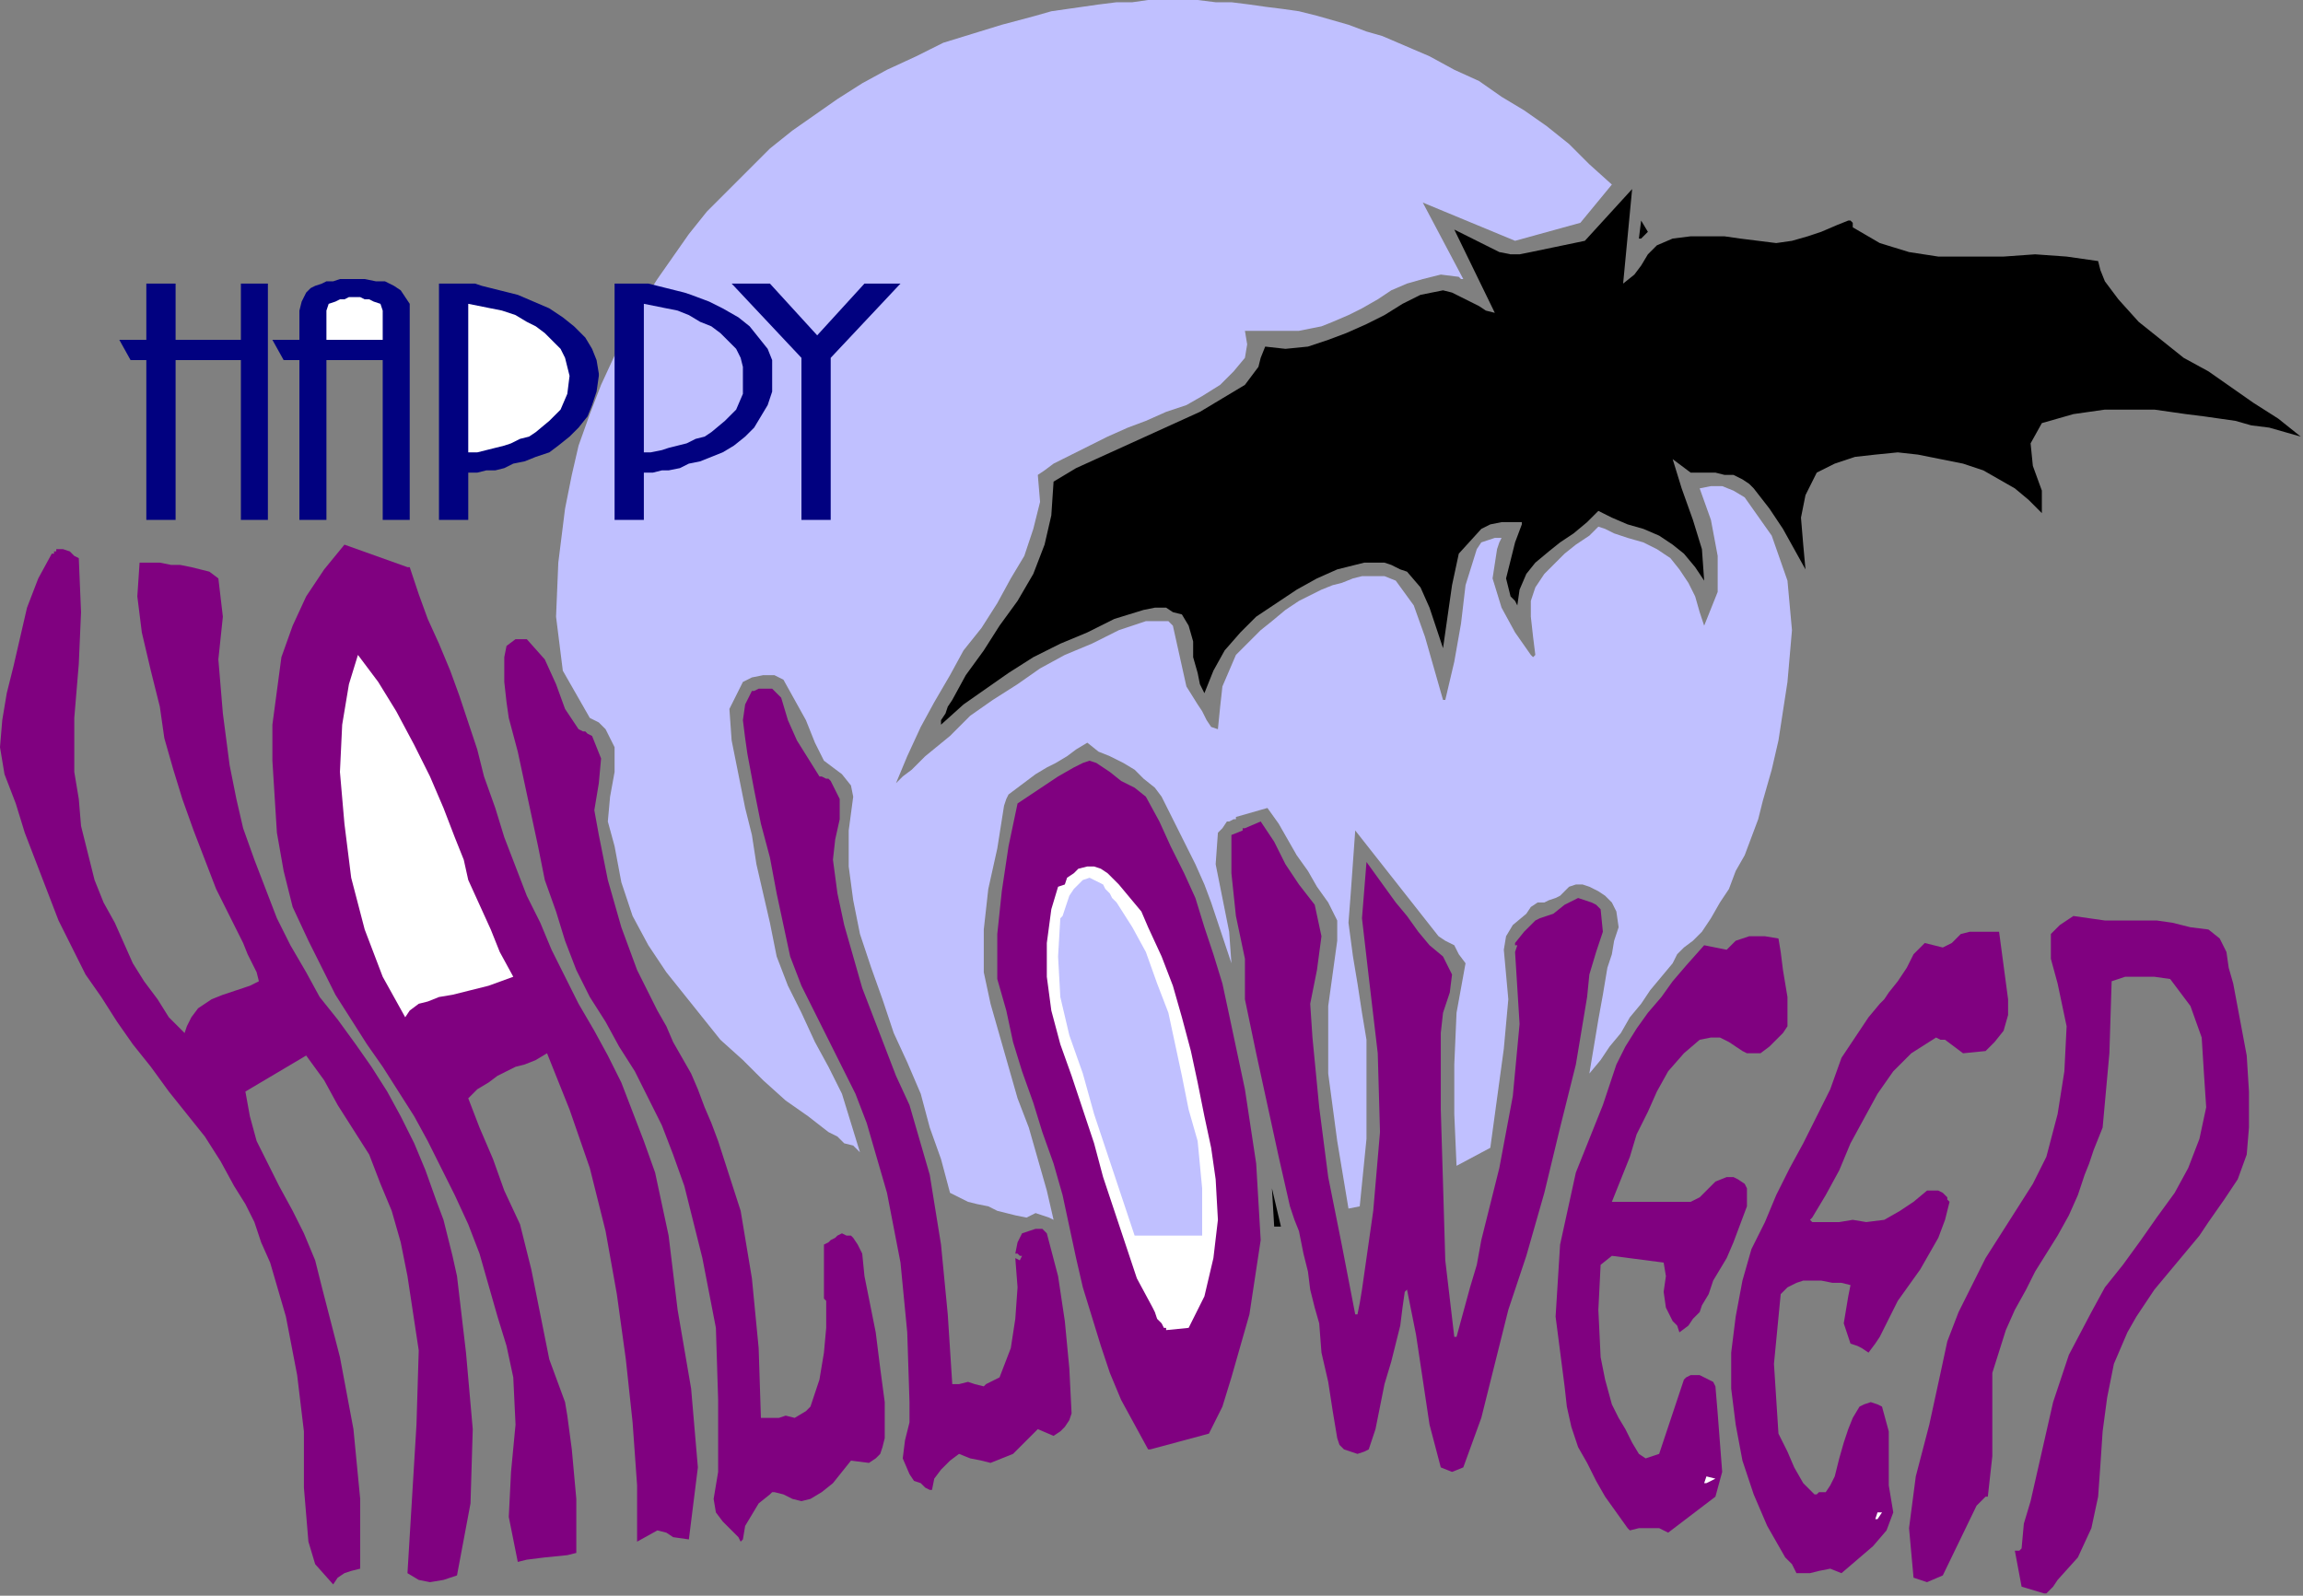 <?xml version="1.0" encoding="UTF-8" standalone="no"?>
<svg
   xmlns:dc="http://purl.org/dc/elements/1.1/"
   xmlns:cc="http://creativecommons.org/ns#"
   xmlns:rdf="http://www.w3.org/1999/02/22-rdf-syntax-ns#"
   xmlns:svg="http://www.w3.org/2000/svg"
   xmlns="http://www.w3.org/2000/svg"
   xmlns:sodipodi="http://sodipodi.sourceforge.net/DTD/sodipodi-0.dtd"
   xmlns:inkscape="http://www.inkscape.org/namespaces/inkscape"
   version="1.0"
   width="270.669mm"
   height="187.59mm"
   id="svg57"
   sodipodi:docname="HALLW001.WMF">
  <rect width="100%" height="100%" fill="#808080" stroke="none"/>
  <sodipodi:namedview
     pagecolor="#ffffff"
     bordercolor="#666666"
     borderopacity="1"
     objecttolerance="10"
     gridtolerance="10"
     guidetolerance="10"
     inkscape:pageopacity="0"
     inkscape:pageshadow="2"
     inkscape:window-width="640"
     inkscape:window-height="480"
     id="namedview59" />
  <defs
     id="defs3">
    <pattern
       id="WMFhbasepattern"
       patternUnits="userSpaceOnUse"
       width="6"
       height="6"
       x="0"
       y="0" />
  </defs>
  <path
     style="fill:#800180;fill-rule:evenodd;fill-opacity:1;stroke:none;"
     d="  M 908,708   L 909,708   L 910,707   L 912,705   L 914,702   L 923,692   L 929,679   L 932,665   L 933,651   L 934,636   L 936,621   L 939,606   L 945,592   L 949,585   L 953,579   L 957,573   L 962,567   L 967,561   L 972,555   L 977,549   L 981,543   L 988,533   L 994,524   L 998,513   L 999,501   L 999,485   L 998,469   L 995,453   L 992,437   L 990,430   L 989,423   L 986,417   L 981,413   L 973,412   L 965,410   L 958,409   L 951,409   L 943,409   L 935,409   L 928,408   L 921,407   L 918,409   L 915,411   L 913,413   L 911,415   L 911,426   L 914,437   L 918,456   L 917,476   L 914,495   L 909,514   L 903,526   L 896,537   L 889,548   L 882,559   L 876,571   L 870,583   L 865,596   L 862,610   L 857,633   L 851,656   L 848,679   L 850,701   L 856,703   L 863,700   L 878,669   L 881,666   L 882,665   L 883,665   L 885,647   L 885,628   L 885,610   L 891,591   L 895,582   L 900,573   L 904,565   L 909,557   L 914,549   L 919,540   L 923,531   L 926,522   L 928,517   L 930,511   L 932,506   L 934,501   L 937,468   L 938,436   L 944,434   L 951,434   L 957,434   L 964,435   L 973,447   L 978,461   L 979,477   L 980,492   L 977,506   L 972,519   L 966,530   L 958,541   L 951,551   L 943,562   L 935,572   L 929,583   L 919,602   L 912,623   L 907,645   L 902,667   L 899,677   L 898,688   L 897,689   L 895,689   L 898,705   L 908,708  z "
     id="path5" />
  <path
     style="fill:#800180;fill-rule:evenodd;fill-opacity:1;stroke:none;"
     d="  M 148,704   L 150,701   L 153,699   L 156,698   L 160,697   L 160,666   L 157,635   L 151,603   L 143,572   L 140,560   L 135,548   L 130,538   L 124,527   L 119,517   L 114,507   L 111,496   L 109,485   L 136,469   L 144,480   L 150,491   L 157,502   L 164,513   L 169,526   L 174,538   L 178,552   L 181,567   L 186,600   L 185,633   L 183,666   L 181,699   L 186,702   L 191,703   L 197,702   L 203,700   L 209,668   L 210,635   L 207,601   L 203,567   L 201,558   L 199,550   L 197,542   L 194,534   L 189,520   L 184,508   L 178,496   L 172,485   L 165,474   L 158,464   L 150,453   L 142,443   L 136,432   L 129,420   L 123,408   L 118,395   L 113,382   L 108,368   L 105,355   L 102,340   L 99,317   L 97,293   L 99,274   L 97,257   L 93,254   L 89,253   L 85,252   L 80,251   L 76,251   L 71,250   L 66,250   L 62,250   L 61,265   L 63,281   L 67,298   L 71,314   L 73,328   L 77,342   L 81,355   L 86,369   L 91,382   L 96,395   L 102,407   L 108,419   L 110,424   L 112,428   L 114,432   L 115,436   L 113,437   L 111,438   L 108,439   L 105,440   L 99,442   L 94,444   L 88,448   L 85,452   L 83,456   L 82,459   L 75,452   L 70,444   L 64,436   L 59,428   L 55,419   L 51,410   L 46,401   L 42,391   L 39,379   L 36,367   L 35,355   L 33,343   L 33,319   L 35,295   L 36,272   L 35,248   L 33,247   L 31,245   L 28,244   L 25,244   L 25,245   L 24,245   L 24,246   L 23,246   L 17,257   L 12,270   L 9,283   L 6,296   L 3,308   L 1,320   L 0,332   L 2,344   L 7,357   L 11,370   L 16,383   L 21,396   L 26,409   L 32,421   L 38,433   L 45,443   L 52,454   L 59,464   L 67,474   L 75,485   L 83,495   L 91,505   L 98,516   L 104,527   L 109,535   L 113,543   L 116,552   L 120,561   L 127,585   L 132,611   L 135,636   L 135,661   L 136,673   L 137,685   L 140,695   L 148,704   L 148,704   L 148,704  z "
     id="path7" />
  <path
     style="fill:#800180;fill-rule:evenodd;fill-opacity:1;stroke:none;"
     d="  M 799,699   L 804,699   L 808,698   L 813,697   L 818,699   L 825,693   L 832,687   L 838,680   L 841,672   L 839,660   L 839,648   L 839,636   L 836,625   L 834,624   L 831,623   L 828,624   L 826,625   L 823,630   L 821,635   L 819,641   L 817,648   L 816,652   L 815,656   L 813,660   L 811,663   L 810,663   L 808,663   L 807,664   L 806,664   L 801,659   L 797,652   L 794,645   L 790,637   L 788,606   L 791,575   L 794,572   L 798,570   L 801,569   L 805,569   L 809,569   L 814,570   L 818,570   L 822,571   L 821,576   L 820,582   L 819,588   L 821,594   L 822,597   L 825,598   L 827,599   L 830,601   L 833,597   L 835,594   L 839,586   L 843,578   L 848,571   L 853,564   L 857,557   L 861,550   L 864,542   L 866,534   L 865,533   L 865,532   L 863,530   L 861,529   L 856,529   L 850,534   L 844,538   L 837,542   L 829,543   L 823,542   L 817,543   L 811,543   L 805,543   L 804,542   L 805,541   L 811,531   L 817,520   L 822,508   L 828,497   L 834,486   L 841,476   L 849,468   L 860,461   L 862,462   L 864,462   L 872,468   L 882,467   L 886,463   L 890,458   L 892,451   L 892,444   L 890,429   L 888,414   L 884,414   L 880,414   L 875,414   L 871,415   L 869,417   L 867,419   L 865,420   L 863,421   L 855,419   L 850,424   L 847,430   L 843,436   L 839,441   L 837,444   L 835,446   L 830,452   L 826,458   L 822,464   L 818,470   L 813,484   L 807,496   L 801,508   L 795,519   L 789,531   L 784,543   L 778,555   L 774,569   L 771,585   L 769,601   L 769,617   L 771,633   L 774,649   L 779,664   L 785,678   L 793,692   L 795,694   L 796,695   L 797,697   L 798,699   L 799,699  z "
     id="path9" />
  <path
     style="fill:#800180;fill-rule:evenodd;fill-opacity:1;stroke:none;"
     d="  M 243,468   L 238,471   L 233,473   L 229,474   L 225,476   L 221,478   L 217,481   L 212,484   L 208,488   L 213,501   L 219,515   L 224,529   L 231,544   L 236,564   L 240,584   L 244,604   L 251,623   L 252,629   L 254,644   L 256,666   L 256,690   L 252,691   L 242,692   L 234,693   L 230,694   L 226,674   L 227,654   L 229,633   L 228,612   L 225,598   L 221,585   L 217,571   L 213,557   L 208,544   L 202,531   L 196,519   L 190,507   L 184,496   L 177,485   L 170,474   L 163,464   L 156,453   L 149,442   L 143,430   L 137,418   L 130,403   L 126,387   L 123,370   L 122,354   L 121,338   L 121,322   L 123,307   L 125,292   L 130,278   L 136,265   L 144,253   L 153,242   L 181,252   L 181,252   L 182,252   L 186,264   L 190,275   L 195,286   L 200,298   L 204,309   L 208,321   L 212,333   L 215,345   L 220,359   L 224,372   L 229,385   L 234,398   L 240,410   L 245,422   L 251,434   L 257,446   L 264,458   L 270,469   L 276,481   L 281,494   L 286,507   L 291,521   L 294,535   L 297,549   L 301,582   L 307,617   L 310,652   L 306,684   L 299,683   L 296,681   L 292,680   L 283,685   L 283,660   L 281,632   L 278,604   L 274,575   L 269,547   L 262,519   L 253,493   L 243,468  z "
     id="path11" />
  <path
     style="fill:#800180;fill-rule:evenodd;fill-opacity:1;stroke:none;"
     d="  M 330,684   L 331,678   L 334,673   L 337,668   L 342,664   L 343,663   L 344,663   L 348,664   L 352,666   L 356,667   L 360,666   L 365,663   L 370,659   L 374,654   L 378,649   L 386,650   L 389,648   L 391,646   L 392,643   L 393,639   L 393,623   L 391,608   L 389,592   L 386,577   L 384,567   L 383,557   L 381,553   L 379,550   L 378,549   L 376,549   L 374,548   L 372,549   L 371,550   L 369,551   L 368,552   L 366,553   L 366,577   L 367,578   L 367,578   L 367,590   L 366,601   L 364,613   L 360,625   L 358,627   L 353,630   L 349,629   L 346,630   L 342,630   L 338,630   L 337,599   L 334,568   L 329,538   L 319,507   L 316,499   L 313,492   L 310,484   L 307,477   L 303,470   L 299,463   L 296,456   L 292,449   L 283,431   L 276,412   L 270,391   L 266,371   L 264,360   L 266,348   L 267,337   L 263,327   L 261,326   L 260,325   L 259,325   L 257,324   L 251,315   L 247,304   L 242,293   L 234,284   L 230,284   L 229,284   L 225,287   L 224,292   L 224,298   L 224,303   L 225,312   L 226,319   L 230,334   L 233,348   L 236,362   L 239,376   L 242,391   L 247,405   L 251,418   L 256,431   L 262,443   L 269,454   L 275,465   L 282,476   L 288,488   L 294,500   L 299,513   L 304,527   L 312,559   L 318,590   L 319,622   L 319,654   L 318,660   L 317,666   L 318,672   L 321,676   L 324,679   L 326,681   L 328,683   L 329,685   L 330,684   L 330,684  z "
     id="path13" />
  <path
     style="fill:#800180;fill-rule:evenodd;fill-opacity:1;stroke:none;"
     d="  M 741,681   L 762,665   L 765,654   L 764,641   L 763,628   L 762,616   L 761,614   L 759,613   L 757,612   L 755,611   L 753,611   L 751,611   L 749,612   L 748,613   L 737,646   L 731,648   L 728,646   L 725,641   L 722,635   L 719,630   L 716,624   L 713,613   L 711,603   L 710,582   L 711,562   L 716,558   L 739,561   L 740,567   L 739,574   L 740,581   L 743,587   L 745,589   L 746,592   L 750,589   L 752,586   L 755,583   L 756,580   L 759,575   L 761,569   L 764,564   L 767,559   L 770,552   L 773,544   L 776,536   L 776,528   L 775,526   L 772,524   L 770,523   L 767,523   L 762,525   L 759,528   L 755,532   L 751,534   L 716,534   L 720,524   L 724,514   L 727,504   L 732,494   L 736,485   L 741,476   L 748,468   L 755,462   L 760,461   L 764,461   L 768,463   L 771,465   L 774,467   L 776,468   L 779,468   L 782,468   L 786,465   L 789,462   L 792,459   L 794,456   L 794,443   L 792,431   L 791,423   L 790,417   L 784,416   L 777,416   L 771,418   L 767,422   L 757,420   L 749,429   L 743,436   L 738,443   L 732,450   L 727,457   L 722,465   L 718,473   L 715,482   L 712,491   L 700,521   L 693,553   L 691,585   L 695,616   L 696,625   L 698,634   L 701,643   L 705,650   L 709,658   L 713,665   L 718,672   L 723,679   L 724,680   L 724,680   L 728,679   L 733,679   L 737,679   L 741,681  z "
     id="path15" />
  <path
     style="fill:#ffffff;fill-rule:evenodd;fill-opacity:1;stroke:none;"
     d="  M 834,675   L 836,672   L 835,672   L 834,672   L 833,675   L 833,675   L 834,675  z "
     id="path17" />
  <path
     style="fill:#800180;fill-rule:evenodd;fill-opacity:1;stroke:none;"
     d="  M 414,662   L 415,657   L 418,653   L 422,649   L 426,646   L 431,648   L 436,649   L 440,650   L 445,648   L 450,646   L 454,642   L 458,638   L 461,635   L 468,638   L 471,636   L 473,634   L 475,631   L 476,628   L 475,608   L 473,587   L 470,567   L 465,548   L 463,546   L 460,546   L 457,547   L 454,548   L 452,552   L 451,557   L 452,557   L 453,558   L 454,558   L 453,560   L 453,560   L 451,559   L 452,572   L 451,586   L 449,599   L 444,612   L 442,613   L 440,614   L 438,615   L 437,616   L 433,615   L 430,614   L 426,615   L 423,615   L 421,584   L 418,553   L 413,522   L 404,491   L 398,478   L 393,465   L 388,452   L 383,439   L 379,425   L 375,411   L 372,397   L 370,382   L 371,373   L 373,364   L 373,355   L 369,347   L 368,346   L 367,346   L 365,345   L 364,345   L 359,337   L 354,329   L 350,320   L 347,310   L 345,308   L 343,306   L 340,306   L 337,306   L 335,307   L 334,307   L 331,313   L 330,320   L 331,328   L 332,335   L 335,351   L 338,366   L 342,381   L 345,397   L 348,411   L 351,425   L 356,438   L 362,450   L 368,462   L 374,474   L 380,486   L 385,499   L 394,530   L 400,561   L 403,592   L 404,623   L 404,632   L 402,640   L 401,648   L 404,655   L 406,658   L 409,659   L 411,661   L 413,662   L 414,662   L 414,662  z "
     id="path19" />
  <path
     style="fill:#ffffff;fill-rule:evenodd;fill-opacity:1;stroke:none;"
     d="  M 758,659   L 762,657   L 758,656   L 757,659   L 758,659  z "
     id="path21" />
  <path
     style="fill:#800180;fill-rule:evenodd;fill-opacity:1;stroke:none;"
     d="  M 645,654   L 650,652   L 654,641   L 658,630   L 661,618   L 664,606   L 667,594   L 670,582   L 674,570   L 678,558   L 686,530   L 693,501   L 700,473   L 705,443   L 706,433   L 709,423   L 712,414   L 711,404   L 709,402   L 707,401   L 701,399   L 695,402   L 690,406   L 684,408   L 682,409   L 680,411   L 678,413   L 677,414   L 673,419   L 673,420   L 674,420   L 673,423   L 675,455   L 672,487   L 666,519   L 658,551   L 656,562   L 653,572   L 650,583   L 647,594   L 646,594   L 642,560   L 641,526   L 640,493   L 640,459   L 641,450   L 644,441   L 645,433   L 641,425   L 635,420   L 630,414   L 625,407   L 620,401   L 607,383   L 605,408   L 608,434   L 612,468   L 613,503   L 610,538   L 605,573   L 604,579   L 603,584   L 602,584   L 596,553   L 590,523   L 586,492   L 583,461   L 582,446   L 585,431   L 587,416   L 584,402   L 577,393   L 571,384   L 566,374   L 560,365   L 553,368   L 552,368   L 552,369   L 547,371   L 547,388   L 549,407   L 553,426   L 553,444   L 558,468   L 563,491   L 568,514   L 573,536   L 575,542   L 577,547   L 578,552   L 579,557   L 581,565   L 582,573   L 584,581   L 586,588   L 587,601   L 590,614   L 592,627   L 594,639   L 595,642   L 597,644   L 600,645   L 603,646   L 606,645   L 608,644   L 611,635   L 613,625   L 615,615   L 618,605   L 620,597   L 622,589   L 623,581   L 624,574   L 625,573   L 625,573   L 629,593   L 632,613   L 635,633   L 640,652   L 645,654  z "
     id="path23" />
  <path
     style="fill:#800180;fill-rule:evenodd;fill-opacity:1;stroke:none;"
     d="  M 511,644   L 537,637   L 543,625   L 547,612   L 551,598   L 555,584   L 560,551   L 558,517   L 553,484   L 546,451   L 543,437   L 539,424   L 535,412   L 531,399   L 526,388   L 520,376   L 515,365   L 509,354   L 504,350   L 498,347   L 493,343   L 487,339   L 484,338   L 481,339   L 479,340   L 477,341   L 470,345   L 464,349   L 458,353   L 452,357   L 448,376   L 445,396   L 443,415   L 443,435   L 447,449   L 450,463   L 454,476   L 459,490   L 463,503   L 468,517   L 472,531   L 475,545   L 478,559   L 481,572   L 485,585   L 489,598   L 493,610   L 498,622   L 504,633   L 510,644   L 511,644  z "
     id="path25" />
  <path
     style="fill:#ffffff;fill-rule:evenodd;fill-opacity:1;stroke:none;"
     d="  M 518,591   L 528,590   L 535,576   L 539,559   L 541,542   L 540,524   L 538,510   L 535,496   L 532,481   L 529,467   L 525,452   L 521,438   L 516,425   L 510,412   L 507,405   L 502,399   L 497,393   L 492,388   L 489,386   L 486,385   L 483,385   L 479,386   L 477,388   L 474,390   L 473,393   L 470,394   L 467,404   L 465,419   L 465,434   L 467,449   L 471,464   L 476,478   L 481,493   L 486,508   L 490,523   L 495,538   L 500,553   L 505,568   L 512,581   L 513,583   L 514,586   L 516,588   L 517,590   L 518,590   L 518,591  z "
     id="path27" />
  <path
     style="fill:#c0c0ff;fill-rule:evenodd;fill-opacity:1;stroke:none;"
     d="  M 514,549   L 534,549   L 534,528   L 532,507   L 528,493   L 525,478   L 522,464   L 519,450   L 514,437   L 509,423   L 503,412   L 496,401   L 494,399   L 493,397   L 491,395   L 490,393   L 484,390   L 481,391   L 479,393   L 477,395   L 475,398   L 474,401   L 473,404   L 472,407   L 472,407   L 471,408   L 470,425   L 471,443   L 475,460   L 481,477   L 486,495   L 492,513   L 498,531   L 504,549   L 514,549  z "
     id="path29" />
  <path
     style="fill:#000000;fill-rule:evenodd;fill-opacity:1;stroke:none;"
     d="  M 567,545   L 569,545   L 565,528   L 566,545   L 566,545   L 567,545  z "
     id="path31" />
  <path
     style="fill:#c0c0ff;fill-rule:evenodd;fill-opacity:1;stroke:none;"
     d="  M 468,542   L 465,529   L 461,515   L 457,501   L 452,488   L 448,474   L 444,460   L 440,446   L 437,432   L 437,413   L 439,395   L 443,377   L 446,358   L 447,355   L 448,353   L 452,350   L 456,347   L 460,344   L 465,341   L 469,339   L 474,336   L 478,333   L 483,330   L 488,334   L 493,336   L 499,339   L 504,342   L 508,346   L 513,350   L 516,354   L 519,360   L 523,368   L 527,376   L 531,384   L 535,393   L 538,401   L 541,410   L 544,419   L 547,428   L 546,414   L 543,399   L 540,384   L 541,370   L 543,368   L 545,365   L 546,365   L 548,364   L 549,364   L 549,363   L 563,359   L 568,366   L 572,373   L 576,380   L 581,387   L 585,394   L 590,401   L 594,409   L 594,418   L 590,447   L 590,477   L 594,507   L 599,537   L 604,536   L 607,506   L 607,475   L 607,462   L 605,450   L 603,437   L 601,425   L 599,410   L 600,397   L 601,383   L 602,369   L 639,416   L 642,418   L 646,420   L 648,424   L 651,428   L 647,450   L 646,473   L 646,495   L 647,518   L 662,510   L 665,488   L 668,466   L 670,444   L 668,422   L 669,416   L 672,411   L 678,406   L 680,403   L 683,401   L 686,401   L 688,400   L 691,399   L 693,398   L 695,396   L 697,394   L 700,393   L 703,393   L 706,394   L 710,396   L 713,398   L 716,401   L 718,405   L 719,412   L 717,418   L 716,424   L 714,430   L 712,442   L 710,453   L 708,465   L 706,477   L 711,471   L 715,465   L 720,459   L 724,452   L 729,446   L 733,440   L 738,434   L 743,428   L 745,424   L 748,421   L 752,418   L 755,415   L 756,414   L 756,414   L 760,408   L 764,401   L 768,395   L 771,387   L 775,380   L 778,372   L 781,364   L 783,356   L 787,342   L 790,329   L 792,316   L 794,303   L 796,280   L 794,258   L 787,238   L 775,221   L 770,218   L 765,216   L 760,216   L 755,217   L 760,231   L 763,247   L 763,263   L 757,278   L 755,272   L 753,265   L 750,259   L 746,253   L 742,248   L 736,244   L 730,241   L 723,239   L 720,238   L 717,237   L 713,235   L 710,234   L 706,238   L 700,242   L 695,246   L 690,251   L 686,255   L 682,261   L 680,267   L 680,274   L 681,283   L 682,291   L 681,292   L 680,291   L 673,281   L 667,270   L 663,257   L 665,244   L 666,241   L 667,239   L 664,239   L 661,240   L 658,241   L 656,244   L 651,260   L 649,277   L 646,294   L 642,311   L 641,311   L 637,297   L 633,283   L 628,269   L 620,258   L 615,256   L 610,256   L 605,256   L 601,257   L 596,259   L 592,260   L 587,262   L 583,264   L 577,267   L 571,271   L 565,276   L 560,280   L 554,286   L 549,291   L 546,298   L 543,305   L 542,314   L 541,324   L 538,323   L 536,320   L 534,316   L 532,313   L 527,305   L 525,296   L 523,287   L 521,278   L 519,276   L 516,276   L 512,276   L 509,276   L 506,277   L 503,278   L 500,279   L 497,280   L 485,286   L 473,291   L 462,297   L 452,304   L 441,311   L 431,318   L 422,327   L 411,336   L 408,339   L 405,342   L 401,345   L 398,348   L 403,336   L 409,323   L 415,312   L 422,300   L 428,289   L 436,279   L 443,268   L 449,257   L 455,247   L 459,235   L 462,223   L 461,211   L 464,209   L 468,206   L 472,204   L 476,202   L 480,200   L 484,198   L 488,196   L 492,194   L 501,190   L 509,187   L 518,183   L 527,180   L 534,176   L 542,171   L 548,165   L 553,159   L 554,153   L 553,147   L 557,147   L 562,147   L 567,147   L 577,147   L 582,146   L 587,145   L 592,143   L 599,140   L 605,137   L 612,133   L 618,129   L 625,126   L 632,124   L 640,122   L 648,123   L 649,124   L 650,124   L 632,90   L 673,107   L 702,99   L 716,82   L 706,73   L 697,64   L 687,56   L 677,49   L 667,43   L 657,36   L 646,31   L 635,25   L 628,22   L 621,19   L 614,16   L 607,14   L 599,11   L 592,9   L 585,7   L 577,5   L 570,4   L 562,3   L 555,2   L 547,1   L 540,1   L 532,0   L 525,0   L 518,0   L 510,0   L 503,1   L 496,1   L 488,2   L 481,3   L 474,4   L 467,5   L 460,7   L 445,11   L 432,15   L 419,19   L 407,25   L 394,31   L 383,37   L 372,44   L 362,51   L 352,58   L 342,66   L 333,75   L 323,85   L 314,94   L 306,104   L 299,114   L 292,124   L 285,135   L 279,146   L 273,158   L 267,171   L 262,184   L 257,198   L 254,211   L 251,226   L 248,250   L 247,274   L 250,298   L 262,319   L 266,321   L 269,324   L 271,328   L 273,332   L 273,343   L 271,354   L 270,365   L 273,376   L 276,392   L 281,407   L 288,420   L 296,432   L 304,442   L 312,452   L 320,462   L 330,471   L 339,480   L 349,489   L 359,496   L 368,503   L 372,505   L 375,508   L 379,509   L 382,512   L 378,499   L 374,486   L 368,474   L 362,463   L 356,450   L 350,438   L 345,425   L 342,410   L 339,397   L 336,384   L 334,371   L 331,359   L 328,344   L 325,329   L 324,315   L 330,303   L 334,301   L 339,300   L 344,300   L 348,302   L 353,311   L 358,320   L 362,330   L 366,338   L 370,341   L 374,344   L 378,349   L 379,354   L 377,369   L 377,385   L 379,400   L 382,415   L 387,430   L 392,444   L 397,459   L 403,472   L 409,486   L 413,501   L 418,515   L 422,530   L 426,532   L 430,534   L 434,535   L 439,536   L 443,538   L 447,539   L 451,540   L 456,541   L 458,540   L 460,539   L 463,540   L 466,541   L 468,542   L 468,542  z "
     id="path33" />
  <path
     style="fill:#000000;fill-rule:evenodd;fill-opacity:1;stroke:none;"
     d="  M 418,322   L 428,313   L 438,306   L 448,299   L 459,292   L 471,286   L 483,281   L 495,275   L 508,271   L 513,270   L 518,270   L 521,272   L 525,273   L 528,278   L 530,285   L 530,292   L 532,299   L 533,304   L 535,308   L 539,298   L 544,289   L 551,281   L 558,274   L 567,268   L 576,262   L 585,257   L 594,253   L 598,252   L 602,251   L 606,250   L 611,250   L 615,250   L 618,251   L 622,253   L 625,254   L 631,261   L 635,270   L 638,279   L 641,288   L 643,274   L 645,260   L 648,246   L 658,235   L 662,233   L 667,232   L 672,232   L 676,232   L 676,233   L 676,233   L 673,241   L 671,249   L 669,257   L 671,265   L 673,267   L 674,269   L 675,262   L 678,255   L 682,250   L 688,245   L 693,241   L 699,237   L 705,232   L 710,227   L 716,230   L 723,233   L 730,235   L 737,238   L 743,242   L 748,246   L 753,252   L 757,258   L 756,244   L 752,231   L 747,217   L 743,204   L 751,210   L 762,210   L 766,211   L 770,211   L 774,213   L 777,215   L 779,217   L 786,226   L 792,235   L 797,244   L 802,253   L 801,242   L 800,230   L 802,220   L 807,210   L 815,206   L 824,203   L 833,202   L 843,201   L 852,202   L 862,204   L 872,206   L 881,209   L 888,213   L 895,217   L 901,222   L 907,228   L 907,218   L 903,207   L 902,197   L 907,188   L 914,186   L 921,184   L 928,183   L 935,182   L 943,182   L 957,182   L 964,183   L 971,184   L 979,185   L 986,186   L 993,187   L 1000,189   L 1008,190   L 1015,192   L 1022,194   L 1012,186   L 1001,179   L 991,172   L 981,165   L 970,159   L 960,151   L 950,143   L 941,133   L 938,129   L 935,125   L 933,120   L 932,116   L 918,114   L 904,113   L 890,114   L 875,114   L 861,114   L 848,112   L 835,108   L 823,101   L 823,99   L 822,98   L 822,98   L 821,98   L 816,100   L 809,103   L 803,105   L 796,107   L 789,108   L 781,107   L 773,106   L 766,105   L 758,105   L 751,105   L 743,106   L 736,109   L 732,113   L 729,118   L 726,122   L 721,126   L 725,84   L 704,107   L 680,112   L 675,113   L 671,113   L 666,112   L 662,110   L 658,108   L 654,106   L 650,104   L 646,102   L 664,139   L 660,138   L 657,136   L 653,134   L 649,132   L 645,130   L 641,129   L 636,130   L 631,131   L 623,135   L 615,140   L 607,144   L 598,148   L 590,151   L 581,154   L 571,155   L 562,154   L 560,159   L 559,163   L 556,167   L 553,171   L 543,177   L 533,183   L 522,188   L 511,193   L 500,198   L 489,203   L 478,208   L 468,214   L 467,229   L 464,242   L 459,255   L 452,267   L 444,278   L 437,289   L 429,300   L 423,311   L 421,314   L 420,317   L 418,320   L 418,322  z "
     id="path35" />
  <path
     style="fill:#000000;fill-rule:evenodd;fill-opacity:1;stroke:none;"
     d="  M 729,106   L 732,103   L 729,98   L 728,106   L 729,106   L 729,106  z "
     id="path37" />
  <path
     style="fill:#010180;fill-rule:evenodd;fill-opacity:1;stroke:none;"
     d="  M 369,159   L 369,231   L 356,231   L 356,159   L 325,126   L 342,126   L 363,149   L 384,126   L 400,126   L 369,159  z "
     id="path39" />
  <path
     style="fill:#010180;fill-rule:evenodd;fill-opacity:1;stroke:none;"
     d="  M 273,126   L 274,126   L 281,126   L 284,126   L 288,126   L 292,127   L 296,128   L 300,129   L 304,130   L 307,131   L 315,134   L 321,137   L 328,141   L 333,145   L 337,150   L 341,155   L 343,160   L 343,166   L 343,167   L 343,174   L 341,180   L 338,185   L 335,190   L 331,194   L 326,198   L 321,201   L 316,203   L 311,205   L 306,206   L 302,208   L 297,209   L 294,209   L 290,210   L 288,210   L 286,210   L 286,231   L 273,231   L 273,126  z "
     id="path41" />
  <path
     style="fill:#c0c0ff;fill-rule:evenodd;fill-opacity:1;stroke:none;"
     d="  M 286,201   L 289,201   L 294,200   L 297,199   L 301,198   L 305,197   L 309,195   L 313,194   L 316,192   L 322,187   L 327,182   L 330,175   L 330,167   L 330,163   L 329,159   L 327,155   L 324,152   L 320,148   L 316,145   L 311,143   L 306,140   L 301,138   L 296,137   L 291,136   L 286,135   L 286,201  z "
     id="path43" />
  <path
     style="fill:#010180;fill-rule:evenodd;fill-opacity:1;stroke:none;"
     d="  M 195,126   L 197,126   L 203,126   L 207,126   L 211,126   L 214,127   L 218,128   L 222,129   L 226,130   L 230,131   L 237,134   L 244,137   L 250,141   L 255,145   L 260,150   L 263,155   L 265,160   L 266,166   L 266,167   L 265,174   L 263,180   L 261,185   L 257,190   L 253,194   L 248,198   L 244,201   L 238,203   L 233,205   L 228,206   L 224,208   L 220,209   L 216,209   L 212,210   L 210,210   L 208,210   L 208,231   L 195,231   L 195,126  z "
     id="path45" />
  <path
     style="fill:#010180;fill-rule:evenodd;fill-opacity:1;stroke:none;"
     d="  M 145,231   L 133,231   L 133,160   L 126,160   L 121,151   L 133,151   L 133,138   L 134,134   L 136,130   L 138,128   L 140,127   L 143,126   L 145,125   L 148,125   L 151,124   L 154,124   L 162,124   L 167,125   L 171,125   L 175,127   L 178,129   L 180,132   L 182,135   L 182,138   L 182,231   L 170,231   L 170,160   L 145,160   L 145,231  z "
     id="path47" />
  <path
     style="fill:#010180;fill-rule:evenodd;fill-opacity:1;stroke:none;"
     d="  M 119,231   L 107,231   L 107,160   L 78,160   L 78,231   L 65,231   L 65,160   L 58,160   L 53,151   L 65,151   L 65,126   L 78,126   L 78,151   L 107,151   L 107,126   L 119,126   L 119,231  z "
     id="path49" />
  <path
     style="fill:#ffffff;fill-rule:evenodd;fill-opacity:1;stroke:none;"
     d="  M 145,138   L 145,151   L 170,151   L 170,138   L 169,135   L 166,134   L 164,133   L 162,133   L 160,132   L 155,132   L 153,133   L 151,133   L 149,134   L 146,135   L 145,138  z "
     id="path51" />
  <path
     style="fill:#ffffff;fill-rule:evenodd;fill-opacity:1;stroke:none;"
     d="  M 208,201   L 212,201   L 216,200   L 220,199   L 224,198   L 227,197   L 231,195   L 235,194   L 238,192   L 244,187   L 249,182   L 252,175   L 253,167   L 252,163   L 251,159   L 249,155   L 246,152   L 242,148   L 238,145   L 234,143   L 229,140   L 223,138   L 218,137   L 213,136   L 208,135   L 208,201  z "
     id="path53" />
  <path
     style="fill:#ffffff;fill-rule:evenodd;fill-opacity:1;stroke:none;"
     d="  M 228,434   L 217,438   L 209,440   L 201,442   L 195,443   L 190,445   L 186,446   L 182,449   L 180,452   L 170,434   L 162,413   L 156,390   L 153,366   L 151,343   L 152,322   L 155,304   L 159,291   L 168,303   L 176,316   L 184,331   L 191,345   L 197,359   L 202,372   L 206,382   L 208,391   L 213,402   L 218,413   L 222,423   L 228,434  z "
     id="path55" />
</svg>
